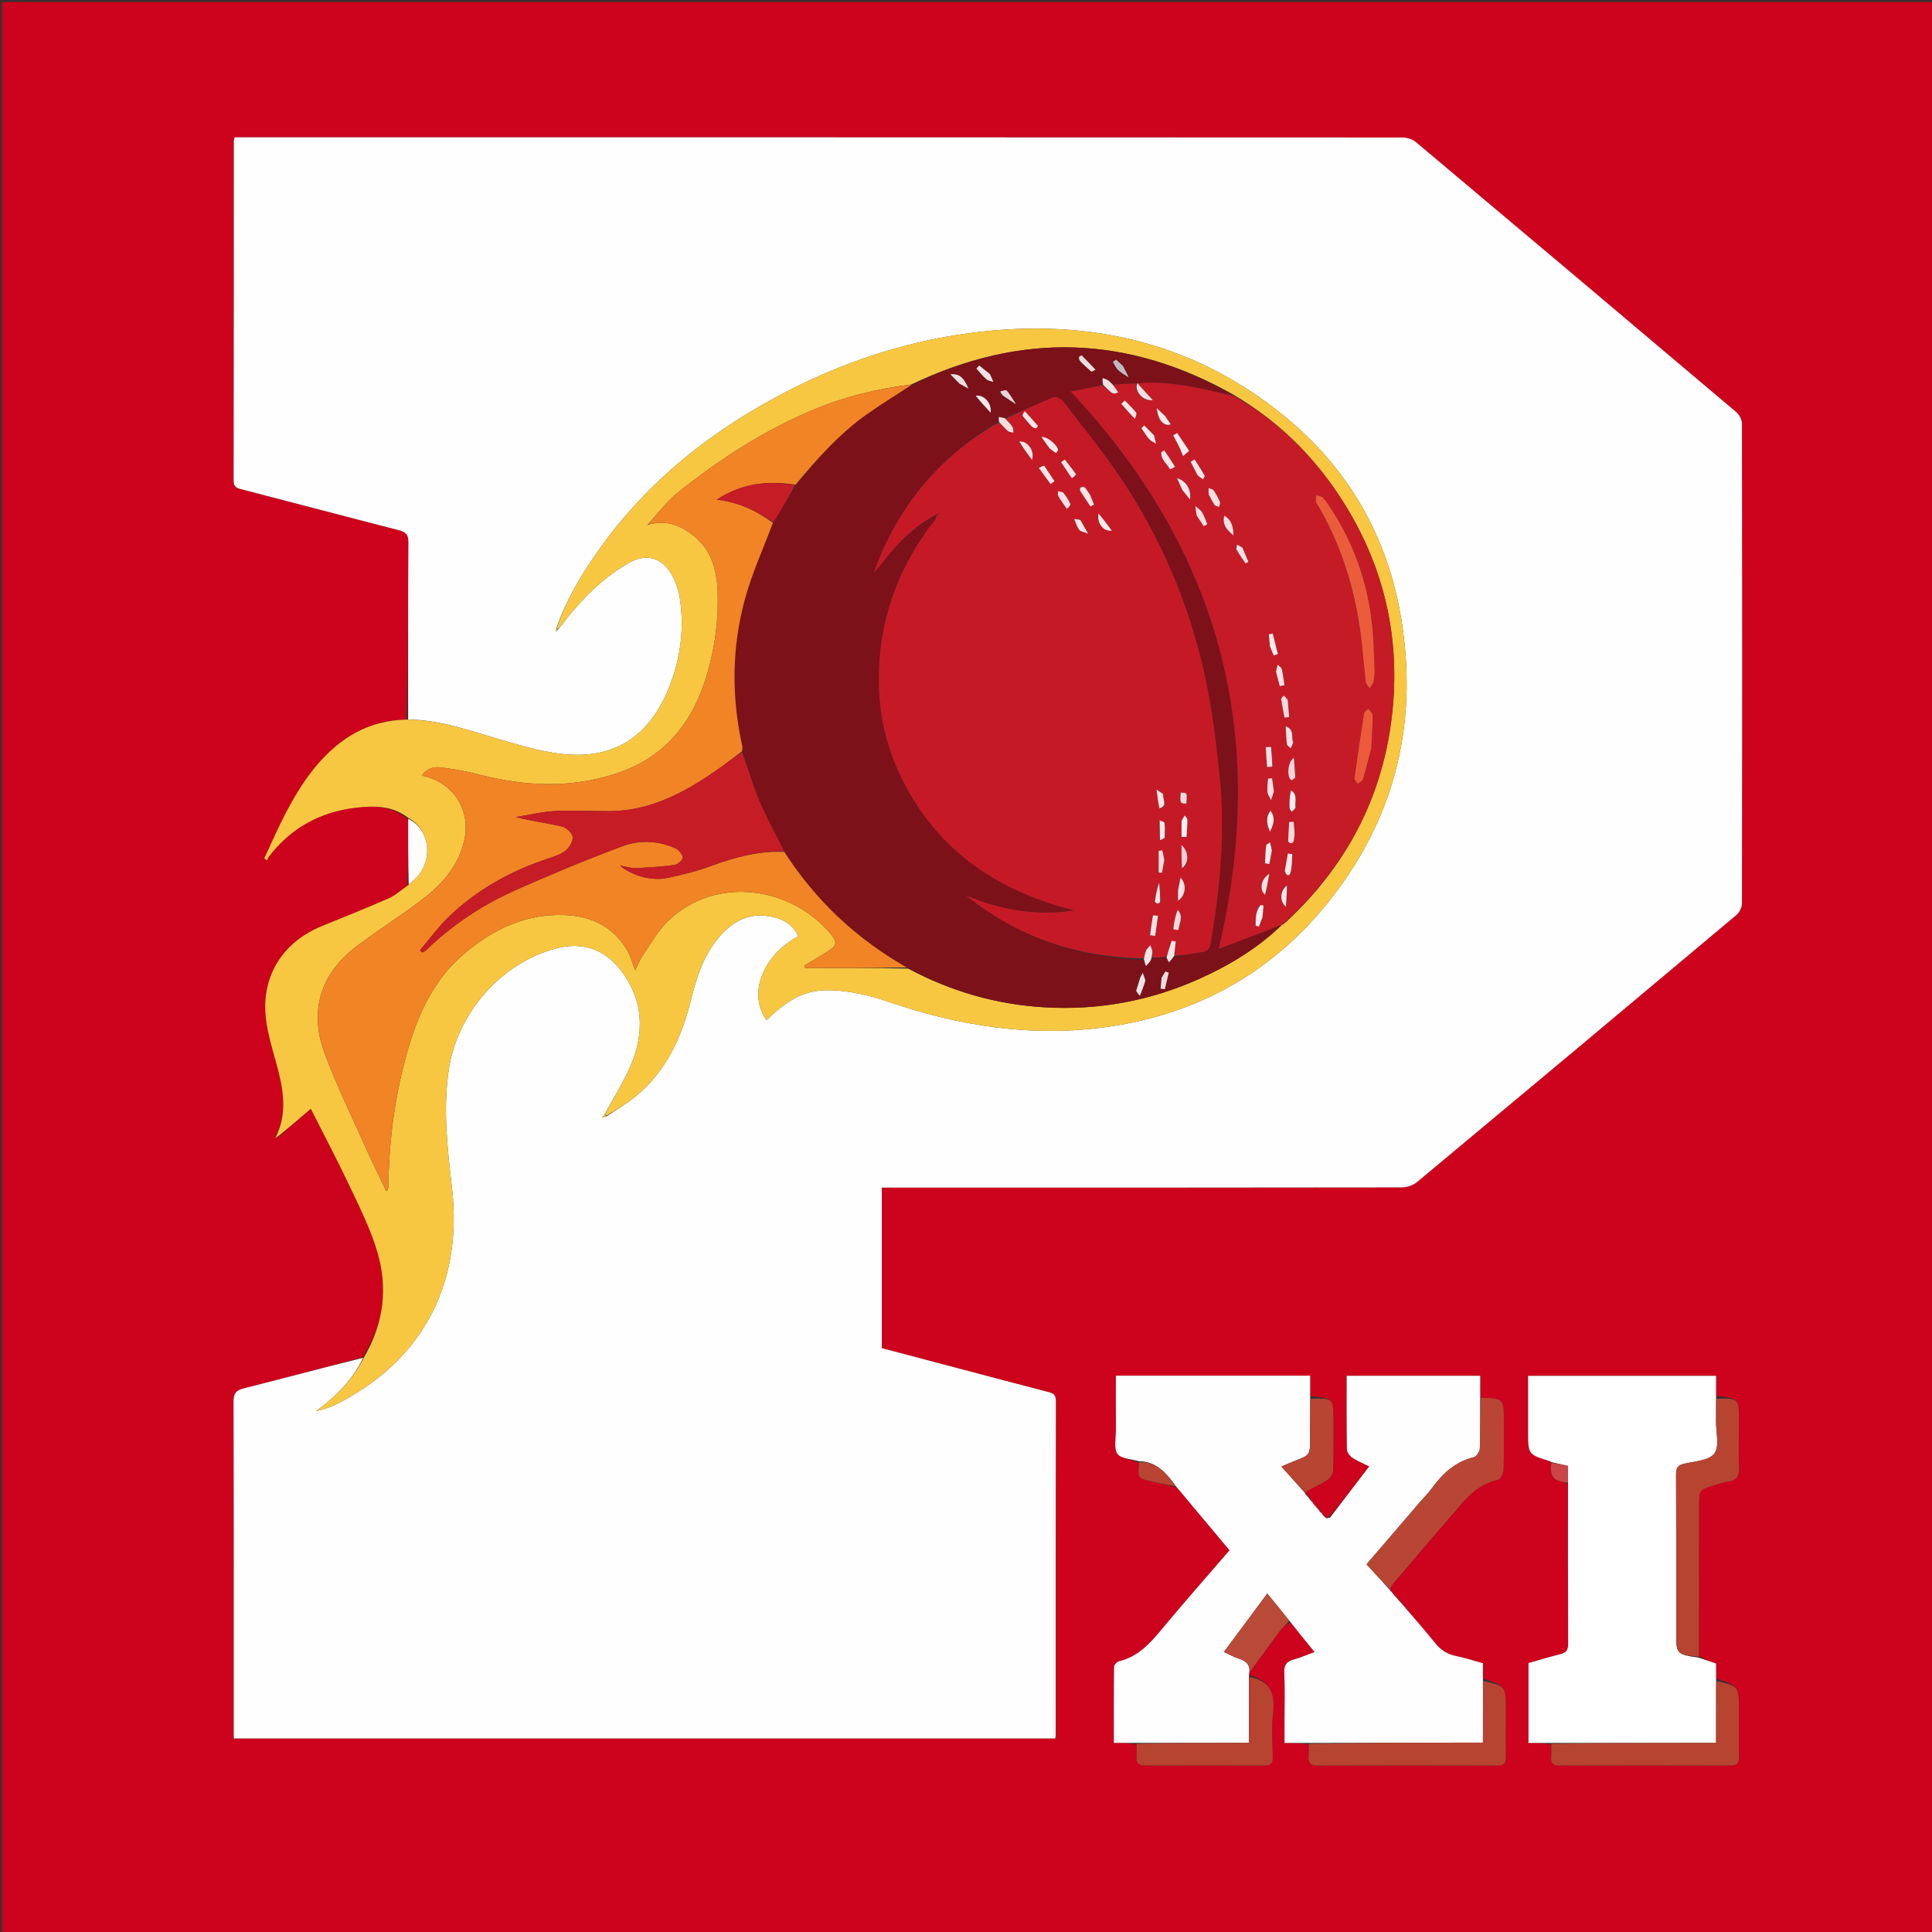 <svg version="1.1" id="Layer_1" xmlns="http://www.w3.org/2000/svg" xmlns:xlink="http://www.w3.org/1999/xlink" x="0px" y="0px"
	 width="100%" viewBox="0 0 1020 1020" enable-background="new 0 0 1020 1020" xml:space="preserve">
<rect x="0" y="0" width="1020" height="1020" fill="#333333" stroke="none"/>
<path fill="#CD021C" opacity="1" stroke="none" 
	d="
M562,1021 
	C374.667,1021 187.833,1021 1,1021 
	C1,681 1,341 1,1 
	C341,1 681,1 1021,1 
	C1021,341 1021,681 1021,1021 
	C868.167,1021 715.333,1021 562,1021 
M736.864,842.54 
	C736.581,842.35 736.299,842.16 736.012,841.991 
	C736.012,841.991 736.033,841.991 735.98,841.365 
	C735.502,841.047 735.024,840.729 735.002,840.022 
	C734.85,840.15 734.697,840.278 734.54,839.847 
	C734.244,839.653 733.948,839.459 733.918,839.136 
	C733.918,839.136 733.673,839.3 733.942,838.604 
	C734.56,837.635 735.072,836.575 735.811,835.708 
	C745.61,824.223 755.4,812.728 765.279,801.311 
	C772.493,792.974 778.965,783.731 790.928,781.252 
	C792.246,780.979 793.73,777.755 793.8,775.851 
	C794.111,767.384 793.936,758.899 793.936,750.421 
	C793.937,738.393 793.936,738.394 782.224,737.961 
	C782.058,737.955 781.893,737.932 781.484,737.026 
	C781.484,733.439 781.484,729.853 781.484,726.36 
	C757.551,726.36 734.331,726.36 710.983,726.36 
	C710.983,739.545 710.889,752.371 711.109,765.191 
	C711.135,766.699 712.566,768.659 713.913,769.566 
	C716.579,771.361 719.641,772.566 722.885,774.188 
	C715.727,783.55 708.966,792.393 701.401,801.144 
	C700.862,801.151 700.323,801.157 699.863,801.146 
	C699.863,801.146 699.864,801.226 699.724,800.653 
	C699.412,800.434 699.099,800.215 698.39,799.859 
	C698.151,799.673 698.036,799.428 697.991,798.464 
	C697.491,798.157 696.99,797.85 696.428,797.49 
	C696.428,797.49 696.421,797.409 696.662,796.707 
	C695.692,795.805 694.722,794.904 693.365,793.864 
	C693.135,793.675 693.027,793.432 692.992,792.471 
	C692.491,792.162 691.99,791.852 691.429,791.49 
	C691.429,791.49 691.421,791.411 691.665,790.723 
	C690.735,789.84 689.804,788.957 688.967,788.026 
	C688.967,788.026 688.903,788.11 689.168,787.442 
	C692.948,785.55 696.895,783.918 700.434,781.65 
	C702.031,780.626 703.746,778.371 703.814,776.614 
	C704.156,767.798 703.972,758.961 703.973,750.132 
	C703.973,738.063 703.973,738.063 691.709,737.143 
	C691.709,733.532 691.709,729.922 691.709,726.303 
	C657.202,726.303 623.336,726.303 589.131,726.303 
	C589.131,736.062 589.092,745.52 589.149,754.977 
	C589.174,759.271 587.906,764.599 589.962,767.55 
	C591.813,770.207 597.406,770.258 601.23,772.396 
	C601.6,775.659 599.223,780.006 604.619,781.31 
	C610.027,782.616 615.459,783.817 621.433,785.446 
	C630.619,796.395 639.804,807.343 649.142,818.473 
	C636.989,832.584 624.765,846.393 613.007,860.589 
	C606.867,868.001 600.581,874.745 590.763,877.081 
	C589.699,877.335 588.202,878.959 588.189,879.964 
	C588.016,893.206 588.074,906.452 588.074,920.147 
	C592.436,920.147 596.233,920.147 600.055,921.052 
	C600.062,923.214 600.222,925.388 600.042,927.534 
	C599.746,931.069 601.313,932.119 604.71,932.102 
	C625.663,931.995 646.616,932.002 667.569,932.093 
	C670.775,932.107 672.032,931.013 671.972,927.758 
	C671.83,919.944 671.158,912.03 672.119,904.334 
	C673.429,893.837 670.244,887.209 659.352,884.293 
	C659.415,883.861 659.478,883.429 660.012,882.589 
	C665.129,875.538 670.18,868.437 675.404,861.466 
	C676.931,859.428 678.952,857.761 681.219,856.432 
	C685.37,861.546 689.521,866.659 694.022,872.205 
	C689.883,873.718 686.558,875.184 683.092,876.132 
	C679.352,877.155 677.839,878.907 678.041,883.103 
	C678.466,891.911 678.17,900.754 678.17,909.583 
	C678.17,912.998 678.17,916.413 678.17,920.188 
	C682.911,920.188 686.9,920.188 690.895,921.09 
	C690.9,923.086 691.049,925.095 690.877,927.075 
	C690.569,930.616 691.752,932.126 695.6,932.112 
	C727.205,931.994 758.81,932.008 790.415,932.099 
	C793.85,932.109 795.136,931.005 795.059,927.503 
	C794.876,919.19 795.002,910.87 795.003,902.553 
	C795.003,890.27 795.003,890.27 782.918,886.108 
	C782.918,883.484 782.918,880.86 782.918,878.114 
	C777.991,876.759 773.435,875.233 768.761,874.297 
	C764.143,873.371 760.708,871.225 757.735,867.506 
	C751.68,859.932 745.196,852.7 738.766,844.753 
	C738.469,844.514 738.171,844.274 737.957,844.039 
	C737.957,844.039 737.947,844.122 737.806,843.603 
	C737.52,843.403 737.234,843.203 737.004,842.996 
	C737.004,842.996 736.99,843.051 736.864,842.54 
M819.034,772.825 
	C818.133,778.276 819.715,781.949 825.847,782.442 
	C826.466,782.492 827.059,782.875 827.81,784.017 
	C827.818,811.971 827.766,839.925 827.913,867.878 
	C827.93,871.139 826.844,872.561 823.81,873.317 
	C818.191,874.717 812.645,876.41 806.967,878.01 
	C806.967,892 806.967,905.751 806.967,920.164 
	C811.083,920.164 815.027,920.164 818.986,921.067 
	C818.991,923.229 819.156,925.405 818.966,927.549 
	C818.651,931.105 820.243,932.108 823.626,932.098 
	C853.558,932.008 883.49,932.007 913.421,932.097 
	C916.824,932.107 918.174,931.048 918.096,927.522 
	C917.913,919.212 918.04,910.895 918.04,902.58 
	C918.041,890.317 918.04,890.317 906.005,886.092 
	C906.005,883.471 906.005,880.851 906.005,878.256 
	C902.789,877.172 899.857,876.184 896.98,874.234 
	C896.995,847.961 897.011,821.687 897.025,795.413 
	C897.029,786.524 897.023,786.515 905.277,784.063 
	C907.506,783.401 909.723,782.493 912.004,782.257 
	C917.097,781.729 918.373,779.008 918.143,774.195 
	C917.762,766.231 918.04,758.236 918.04,750.254 
	C918.04,738.146 918.04,738.146 906.003,737.096 
	C906.003,733.492 906.003,729.888 906.003,726.381 
	C872.587,726.381 839.75,726.381 806.777,726.381 
	C806.777,736.415 806.777,746.067 806.777,755.719 
	C806.777,767.905 806.778,767.903 818.186,771.39 
	C818.49,771.483 818.744,771.739 819.034,772.825 
M215.486,432.767 
	C215.491,444.214 215.496,455.662 215.071,467.668 
	C211.798,469.907 208.775,472.712 205.207,474.282 
	C193.493,479.435 181.586,484.149 169.745,489.014 
	C150.038,497.111 138.659,514.109 140.15,535.203 
	C140.751,543.708 143.328,552.145 145.625,560.441 
	C149.277,573.628 152.121,586.681 145.426,600.052 
	C145.473,600.302 145.521,600.553 145.569,600.803 
	C145.822,600.644 146.075,600.485 146.977,600.12 
	C152.916,594.999 158.854,589.879 164.084,585.37 
	C170.937,598.962 178.22,612.744 184.876,626.823 
	C190.109,637.893 195.629,649.011 199.131,660.676 
	C204.904,679.909 202.633,698.771 191.468,716.625 
	C170.563,722.106 149.684,727.694 128.728,732.977 
	C124.664,734.002 123.289,735.584 123.302,739.932 
	C123.47,797.425 123.414,854.919 123.414,912.413 
	C123.414,914.204 123.414,915.995 123.414,917.822 
	C268.363,917.822 412.752,917.822 557.13,917.822 
	C557.228,916.987 557.336,916.497 557.336,916.006 
	C557.349,857.179 557.329,798.352 557.433,739.525 
	C557.438,736.472 556.162,735.606 553.569,734.938 
	C537.15,730.705 520.768,726.333 504.374,722.007 
	C491.402,718.583 478.43,715.159 465.554,711.76 
	C465.554,683.323 465.554,655.386 465.554,627.001 
	C467.761,627.001 469.719,627.001 471.678,627.001 
	C561.168,627.001 650.659,627.025 740.149,626.881 
	C742.839,626.877 746.08,625.773 748.133,624.064 
	C804.459,577.168 860.679,530.145 916.808,483.013 
	C918.406,481.671 919.662,478.919 919.665,476.823 
	C919.807,392.499 919.808,308.174 919.663,223.85 
	C919.659,221.751 918.356,219.012 916.746,217.649 
	C860.41,169.978 803.982,122.417 747.458,74.968 
	C745.657,73.456 742.727,72.593 740.322,72.592 
	C536.51,72.484 332.699,72.492 128.887,72.492 
	C127.143,72.492 125.398,72.492 123.834,72.492 
	C123.588,73.671 123.46,73.996 123.46,74.322 
	C123.439,134.148 123.449,193.975 123.351,253.802 
	C123.346,256.882 124.702,257.591 127.321,258.266 
	C155.01,265.403 182.643,272.756 210.342,279.849 
	C214.116,280.816 215.655,282.054 215.621,286.368 
	C215.38,317.53 215.49,348.694 214.537,379.945 
	C200.512,380.143 188.196,384.882 177.447,393.841 
	C165.7,403.632 157.638,416.218 150.687,429.559 
	C146.659,437.287 143.213,445.319 139.506,453.215 
	C139.994,453.55 140.482,453.885 140.97,454.221 
	C141.252,453.619 141.437,452.943 141.831,452.426 
	C153.451,437.168 168.991,428.641 187.873,426.431 
	C197.502,425.304 207.208,425.275 215.486,432.767 
z"/>
<path fill="#FFFEFE" opacity="1" stroke="none" 
	d="
M215.489,379.857 
	C215.49,348.694 215.38,317.53 215.621,286.368 
	C215.655,282.054 214.116,280.816 210.342,279.849 
	C182.643,272.756 155.01,265.403 127.321,258.266 
	C124.702,257.591 123.346,256.882 123.351,253.802 
	C123.449,193.975 123.439,134.148 123.46,74.322 
	C123.46,73.996 123.588,73.671 123.834,72.492 
	C125.398,72.492 127.143,72.492 128.887,72.492 
	C332.699,72.492 536.51,72.484 740.322,72.592 
	C742.727,72.593 745.657,73.456 747.458,74.968 
	C803.982,122.417 860.41,169.978 916.746,217.649 
	C918.356,219.012 919.659,221.751 919.663,223.85 
	C919.808,308.174 919.807,392.499 919.665,476.823 
	C919.662,478.919 918.406,481.671 916.808,483.013 
	C860.679,530.145 804.459,577.168 748.133,624.064 
	C746.08,625.773 742.839,626.877 740.149,626.881 
	C650.659,627.025 561.168,627.001 471.678,627.001 
	C469.719,627.001 467.761,627.001 465.554,627.001 
	C465.554,655.386 465.554,683.323 465.554,711.76 
	C478.43,715.159 491.402,718.583 504.374,722.007 
	C520.768,726.333 537.15,730.705 553.569,734.938 
	C556.162,735.606 557.438,736.472 557.433,739.525 
	C557.329,798.352 557.349,857.179 557.336,916.006 
	C557.336,916.497 557.228,916.987 557.13,917.822 
	C412.752,917.822 268.363,917.822 123.414,917.822 
	C123.414,915.995 123.414,914.204 123.414,912.413 
	C123.414,854.919 123.47,797.425 123.302,739.932 
	C123.289,735.584 124.664,734.002 128.728,732.977 
	C149.684,727.694 170.563,722.106 191.72,716.848 
	C186.211,728.662 177.193,737.292 166.88,745.018 
	C170.473,744.224 173.918,743.154 177.109,741.573 
	C219.644,720.502 244.97,681.303 238.57,626.738 
	C236.166,606.238 233.872,585.792 236.871,565.07 
	C241.177,535.326 264.034,508.704 293.235,500.813 
	C306.466,497.237 318.09,500.407 326.889,511.209 
	C338.663,525.663 340.544,542.232 334.292,559.191 
	C330.54,569.371 324.41,578.674 319.14,588.531 
	C318.597,589.1 318.264,589.51 317.872,590.028 
	C317.825,590.044 317.837,589.951 318.153,590.011 
	C319.035,589.848 319.612,589.532 320.535,589.153 
	C325.792,585.685 330.96,582.596 335.567,578.822 
	C351.765,565.551 359.901,547.596 364.831,527.763 
	C367.484,517.088 370.712,506.52 377.41,497.54 
	C385.093,487.24 394.78,480.929 408.31,484.16 
	C414.046,485.53 418.874,488.458 421.403,494.271 
	C402.316,504.694 394.836,524.986 404.7,538.533 
	C418.53,525.261 427.842,521.309 444.729,523.213 
	C452.762,524.119 460.837,526.054 468.49,528.692 
	C506.689,541.861 545.731,547.92 585.927,541.971 
	C632.126,535.134 670.843,513.705 700.261,477.509 
	C735.626,433.998 748.776,383.806 740.033,328.274 
	C733.12,284.369 712.523,247.832 678.141,219.75 
	C628.086,178.867 570.217,167.121 507.31,176.514 
	C475.63,181.245 445.559,191.294 417.029,205.846 
	C376.663,226.433 341.847,253.684 315.608,291.081 
	C306.698,303.78 298.767,317.037 293.627,332.048 
	C293.37,332.646 293.351,333.085 293.331,333.524 
	C293.718,333.148 294.105,332.772 294.736,332.172 
	C295.998,330.632 297.01,329.31 298.036,327.999 
	C307.553,315.84 318.356,305.017 331.816,297.272 
	C341.464,291.72 350.142,294.446 355.189,304.388 
	C356.968,307.892 358.311,311.814 358.899,315.69 
	C361.509,332.897 359.056,349.608 352.156,365.474 
	C341.424,390.147 322.719,401.209 296.02,397.982 
	C285.214,396.675 274.564,393.491 264.056,390.431 
	C248.091,385.78 232.403,380.072 215.489,379.857 
z"/>
<path fill="#F8C742" opacity="1" stroke="none" 
	d="
M293.865,331.889 
	C298.767,317.037 306.698,303.78 315.608,291.081 
	C341.847,253.684 376.663,226.433 417.029,205.846 
	C445.559,191.294 475.63,181.245 507.31,176.514 
	C570.217,167.121 628.086,178.867 678.141,219.75 
	C712.523,247.832 733.12,284.369 740.033,328.274 
	C748.776,383.806 735.626,433.998 700.261,477.509 
	C670.843,513.705 632.126,535.134 585.927,541.971 
	C545.731,547.92 506.689,541.861 468.49,528.692 
	C460.837,526.054 452.762,524.119 444.729,523.213 
	C427.842,521.309 418.53,525.261 404.7,538.533 
	C394.836,524.986 402.316,504.694 421.403,494.271 
	C418.874,488.458 414.046,485.53 408.31,484.16 
	C394.78,480.929 385.093,487.24 377.41,497.54 
	C370.712,506.52 367.484,517.088 364.831,527.763 
	C359.901,547.596 351.765,565.551 335.567,578.822 
	C330.96,582.596 325.792,585.685 320.333,588.933 
	C319.64,588.642 319.495,588.507 319.349,588.371 
	C324.41,578.674 330.54,569.371 334.292,559.191 
	C340.544,542.232 338.663,525.663 326.889,511.209 
	C318.09,500.407 306.466,497.237 293.235,500.813 
	C264.034,508.704 241.177,535.326 236.871,565.07 
	C233.872,585.792 236.166,606.238 238.57,626.738 
	C244.97,681.303 219.644,720.502 177.109,741.573 
	C173.918,743.154 170.473,744.224 166.88,745.018 
	C177.193,737.292 186.211,728.662 192.127,716.701 
	C202.633,698.771 204.904,679.909 199.131,660.676 
	C195.629,649.011 190.109,637.893 184.876,626.823 
	C178.22,612.744 170.937,598.962 164.084,585.37 
	C158.854,589.879 152.916,594.999 146.535,600.108 
	C146.092,600.096 145.856,599.866 145.856,599.866 
	C152.121,586.681 149.277,573.628 145.625,560.441 
	C143.328,552.145 140.751,543.708 140.15,535.203 
	C138.659,514.109 150.038,497.111 169.745,489.014 
	C181.586,484.149 193.493,479.435 205.207,474.282 
	C208.775,472.712 211.798,469.907 215.58,467.252 
	C217.835,465.126 219.852,463.616 221.279,461.673 
	C228.811,451.421 226.035,437.389 215.499,431.773 
	C207.208,425.275 197.502,425.304 187.873,426.431 
	C168.991,428.641 153.451,437.168 141.831,452.426 
	C141.437,452.943 141.252,453.619 140.97,454.221 
	C140.482,453.885 139.994,453.55 139.506,453.215 
	C143.213,445.319 146.659,437.287 150.687,429.559 
	C157.638,416.218 165.7,403.632 177.447,393.841 
	C188.196,384.882 200.512,380.143 215.013,379.901 
	C232.403,380.072 248.091,385.78 264.056,390.431 
	C274.564,393.491 285.214,396.675 296.02,397.982 
	C322.719,401.209 341.424,390.147 352.156,365.474 
	C359.056,349.608 361.509,332.897 358.899,315.69 
	C358.311,311.814 356.968,307.892 355.189,304.388 
	C350.142,294.446 341.464,291.72 331.816,297.272 
	C318.356,305.017 307.553,315.84 298.036,327.999 
	C297.01,329.31 295.998,330.632 294.579,332.045 
	C294.179,332.142 293.865,331.889 293.865,331.889 
M342.798,276.857 
	C352.078,274.311 359.906,277.626 366.818,283.36 
	C376.016,290.99 378.552,301.75 378.892,312.946 
	C379.384,329.185 376.981,345.157 371.811,360.566 
	C363.988,383.88 349.157,400.607 325.285,408.413 
	C301.431,416.212 277.522,415.224 253.503,409.067 
	C246.62,407.303 239.575,405.99 232.524,405.141 
	C228.934,404.709 225.176,405.786 222.693,409.5 
	C239.475,412.935 248.849,427.751 245.028,444.005 
	C241.873,457.423 233.231,467.037 222.766,475.014 
	C211.664,483.476 199.774,490.899 188.621,499.298 
	C169.397,513.776 162.999,533.292 171.303,555.843 
	C177.616,572.986 185.729,589.472 193.183,606.187 
	C196.602,613.855 200.362,621.371 203.967,628.957 
	C204.886,627.993 205.008,627.233 205.019,626.472 
	C205.35,603.775 208.053,581.399 213.891,559.425 
	C219.49,538.356 227.541,518.622 244.575,503.951 
	C259.942,490.717 277.434,482.309 298.167,483.11 
	C312.248,483.654 324.006,489.269 331.279,502.037 
	C332.931,504.936 333.788,508.288 335.317,512.217 
	C336.843,509.199 337.786,506.681 339.266,504.533 
	C343.5,498.389 347.191,491.617 352.449,486.476 
	C377.868,461.62 418.35,468.26 438.858,493.443 
	C442.104,497.429 441.717,499.345 437.199,502.173 
	C433.043,504.774 428.819,507.266 424.625,509.806 
	C424.745,510.214 424.865,510.622 424.984,511.03 
	C442.946,511.03 460.908,511.03 479.485,511.388 
	C502.068,523.474 526.168,530.358 551.709,531.829 
	C580.056,533.462 607.294,528.396 633.197,516.773 
	C649.323,509.537 664.311,500.418 677.027,487.989 
	C677.027,487.989 676.987,488.064 677.628,487.926 
	C677.928,487.614 678.228,487.301 679.08,486.707 
	C713.108,455.058 732.275,416.008 735.631,369.745 
	C738.476,330.531 728.614,294.234 706.844,261.399 
	C692.492,239.753 674.32,221.983 651.219,208.37 
	C595.722,176.967 539.288,175.085 481.071,202.985 
	C463.497,205.167 446.341,209.292 430.032,216.078 
	C403.606,227.074 379.715,242.514 357.466,260.381 
	C351.629,265.068 347.136,271.427 341.835,277.077 
	C341.835,277.077 341.797,277.298 341.797,277.298 
	C341.797,277.298 341.984,276.977 342.798,276.857 
M422.524,511.434 
	C422.524,511.434 422.574,511.516 422.524,511.434 
z"/>
<path fill="#FFFEFE" opacity="1" stroke="none" 
	d="
M601.348,771.459 
	C597.406,770.258 591.813,770.207 589.962,767.55 
	C587.906,764.599 589.174,759.271 589.149,754.977 
	C589.092,745.52 589.131,736.062 589.131,726.303 
	C623.336,726.303 657.202,726.303 691.709,726.303 
	C691.709,729.922 691.709,733.532 691.709,738.048 
	C691.695,745.778 691.675,752.603 691.669,759.427 
	C691.663,768.165 691.662,768.151 683.641,771.261 
	C681.418,772.123 679.24,773.102 676.512,774.249 
	C680.973,779.24 684.938,783.675 688.903,788.11 
	C688.903,788.11 688.967,788.026 688.967,788.358 
	C689.784,789.597 690.603,790.504 691.421,791.411 
	C691.421,791.411 691.429,791.49 691.584,791.779 
	C692.173,792.424 692.607,792.779 693.041,793.135 
	C693.027,793.432 693.135,793.675 693.64,794.245 
	C694.751,795.553 695.586,796.481 696.421,797.409 
	C696.421,797.409 696.428,797.49 696.584,797.779 
	C697.174,798.421 697.609,798.773 698.045,799.125 
	C698.036,799.428 698.151,799.673 698.657,800.221 
	C699.238,800.797 699.551,801.012 699.864,801.226 
	C699.864,801.226 699.863,801.146 699.864,801.446 
	C700.646,801.576 701.426,801.406 702.206,801.236 
	C708.966,792.393 715.727,783.55 722.885,774.188 
	C719.641,772.566 716.579,771.361 713.913,769.566 
	C712.566,768.659 711.135,766.699 711.109,765.191 
	C710.889,752.371 710.983,739.545 710.983,726.36 
	C734.331,726.36 757.551,726.36 781.484,726.36 
	C781.484,729.853 781.484,733.439 781.475,737.927 
	C781.447,747.489 781.589,756.157 781.263,764.807 
	C781.203,766.399 779.507,768.96 778.124,769.306 
	C768.709,771.662 762.034,777.46 756.485,785.046 
	C754.329,787.993 751.737,790.622 749.349,793.401 
	C740.145,804.112 730.944,814.825 721.464,825.861 
	C725.672,830.494 729.673,834.897 733.673,839.3 
	C733.673,839.3 733.918,839.136 733.83,839.458 
	C734.009,839.989 734.277,840.198 734.545,840.406 
	C734.697,840.278 734.85,840.15 734.874,840.487 
	C735.175,841.299 735.604,841.645 736.033,841.991 
	C736.033,841.991 736.012,841.991 736.052,842.252 
	C736.391,842.692 736.69,842.872 736.99,843.051 
	C736.99,843.051 737.004,842.996 737.021,843.276 
	C737.341,843.745 737.644,843.933 737.947,844.122 
	C737.947,844.122 737.957,844.039 737.967,844.33 
	C738.281,844.855 738.584,845.091 738.888,845.327 
	C745.196,852.7 751.68,859.932 757.735,867.506 
	C760.708,871.225 764.143,873.371 768.761,874.297 
	C773.435,875.233 777.991,876.759 782.918,878.114 
	C782.918,880.86 782.918,883.484 782.92,887.01 
	C782.923,898.505 782.923,909.097 782.923,920.002 
	C780.263,920.002 778.287,919.999 776.311,920.003 
	C747.837,920.064 719.363,920.126 690.888,920.188 
	C686.9,920.188 682.911,920.188 678.17,920.188 
	C678.17,916.413 678.17,912.998 678.17,909.583 
	C678.17,900.754 678.466,891.911 678.041,883.103 
	C677.839,878.907 679.352,877.155 683.092,876.132 
	C686.558,875.184 689.883,873.718 694.022,872.205 
	C689.521,866.659 685.37,861.546 680.885,855.88 
	C676.825,850.785 673.099,846.242 669.051,841.305 
	C661.232,851.841 653.802,861.854 646.14,872.179 
	C649.214,873.572 651.521,874.9 654.001,875.675 
	C657.721,876.838 660.066,878.757 659.542,882.997 
	C659.478,883.429 659.415,883.861 659.351,885.066 
	C659.349,897.083 659.349,908.328 659.349,920.147 
	C639.175,920.147 619.602,920.147 600.029,920.147 
	C596.233,920.147 592.436,920.147 588.074,920.147 
	C588.074,906.452 588.016,893.206 588.189,879.964 
	C588.202,878.959 589.699,877.335 590.763,877.081 
	C600.581,874.745 606.867,868.001 613.007,860.589 
	C624.765,846.393 636.989,832.584 649.142,818.473 
	C639.804,807.343 630.619,796.395 621.062,784.933 
	C615.8,777.776 610.661,771.503 601.348,771.459 
z"/>
<path fill="#FFFFFF" opacity="1" stroke="none" 
	d="
M818.972,920.164 
	C815.027,920.164 811.083,920.164 806.967,920.164 
	C806.967,905.751 806.967,892 806.967,878.01 
	C812.645,876.41 818.191,874.717 823.81,873.317 
	C826.844,872.561 827.93,871.139 827.913,867.878 
	C827.766,839.925 827.818,811.971 827.83,783.115 
	C827.849,779.578 827.849,776.944 827.849,773.918 
	C824.77,773.221 821.895,772.571 819.021,771.92 
	C818.744,771.739 818.49,771.483 818.186,771.39 
	C806.778,767.903 806.777,767.905 806.777,755.719 
	C806.777,746.067 806.777,736.415 806.777,726.381 
	C839.75,726.381 872.587,726.381 906.003,726.381 
	C906.003,729.888 906.003,733.492 906,738.016 
	C905.994,742.758 906.021,746.58 905.979,750.401 
	C905.915,756.201 907.921,763.574 905.112,767.357 
	C902.339,771.089 894.745,771.495 889.133,772.771 
	C885.611,773.571 884.854,775.153 884.871,778.529 
	C885.011,806.275 884.95,834.023 884.95,861.77 
	C884.95,873.349 884.95,873.349 896.926,875.197 
	C899.857,876.184 902.789,877.172 906.005,878.256 
	C906.005,880.851 906.005,883.471 906.007,886.999 
	C906.01,898.505 906.01,909.104 906.01,920.164 
	C876.569,920.164 847.771,920.164 818.972,920.164 
z"/>
<path fill="#B94634" opacity="1" stroke="none" 
	d="
M733.807,838.952 
	C729.673,834.897 725.672,830.494 721.464,825.861 
	C730.944,814.825 740.145,804.112 749.349,793.401 
	C751.737,790.622 754.329,787.993 756.485,785.046 
	C762.034,777.46 768.709,771.662 778.124,769.306 
	C779.507,768.96 781.203,766.399 781.263,764.807 
	C781.589,756.157 781.447,747.489 781.597,738.372 
	C781.893,737.932 782.058,737.955 782.224,737.961 
	C793.936,738.394 793.937,738.393 793.936,750.421 
	C793.936,758.899 794.111,767.384 793.8,775.851 
	C793.73,777.755 792.246,780.979 790.928,781.252 
	C778.965,783.731 772.493,792.974 765.279,801.311 
	C755.4,812.728 745.61,824.223 735.811,835.708 
	C735.072,836.575 734.56,837.635 733.807,838.952 
z"/>
<path fill="#B74431" opacity="1" stroke="none" 
	d="
M896.953,874.716 
	C884.95,873.349 884.95,873.349 884.95,861.77 
	C884.95,834.023 885.011,806.275 884.871,778.529 
	C884.854,775.153 885.611,773.571 889.133,772.771 
	C894.745,771.495 902.339,771.089 905.112,767.357 
	C907.921,763.574 905.915,756.201 905.979,750.401 
	C906.021,746.58 905.994,742.758 906.07,738.476 
	C918.04,738.146 918.04,738.146 918.04,750.254 
	C918.04,758.236 917.762,766.231 918.143,774.195 
	C918.373,779.008 917.097,781.729 912.004,782.257 
	C909.723,782.493 907.506,783.401 905.277,784.063 
	C897.023,786.515 897.029,786.524 897.025,795.413 
	C897.011,821.687 896.995,847.961 896.953,874.716 
z"/>
<path fill="#B74431" opacity="1" stroke="none" 
	d="
M690.892,920.639 
	C719.363,920.126 747.837,920.064 776.311,920.003 
	C778.287,919.999 780.263,920.002 782.923,920.002 
	C782.923,909.097 782.923,898.505 783.007,887.449 
	C795.003,890.27 795.003,890.27 795.003,902.553 
	C795.002,910.87 794.876,919.19 795.059,927.503 
	C795.136,931.005 793.85,932.109 790.415,932.099 
	C758.81,932.008 727.205,931.994 695.6,932.112 
	C691.752,932.126 690.569,930.616 690.877,927.075 
	C691.049,925.095 690.9,923.086 690.892,920.639 
z"/>
<path fill="#B74431" opacity="1" stroke="none" 
	d="
M818.979,920.616 
	C847.771,920.164 876.569,920.164 906.01,920.164 
	C906.01,909.104 906.01,898.505 906.082,887.442 
	C918.04,890.317 918.041,890.317 918.04,902.58 
	C918.04,910.895 917.913,919.212 918.096,927.522 
	C918.174,931.048 916.824,932.107 913.421,932.097 
	C883.49,932.007 853.558,932.008 823.626,932.098 
	C820.243,932.108 818.651,931.105 818.966,927.549 
	C819.156,925.405 818.991,923.229 818.979,920.616 
z"/>
<path fill="#B74331" opacity="1" stroke="none" 
	d="
M600.042,920.6 
	C619.602,920.147 639.175,920.147 659.349,920.147 
	C659.349,908.328 659.349,897.083 659.463,885.378 
	C670.244,887.209 673.429,893.837 672.119,904.334 
	C671.158,912.03 671.83,919.944 671.972,927.758 
	C672.032,931.013 670.775,932.107 667.569,932.093 
	C646.616,932.002 625.663,931.995 604.71,932.102 
	C601.313,932.119 599.746,931.069 600.042,927.534 
	C600.222,925.388 600.062,923.214 600.042,920.6 
z"/>
<path fill="#B84432" opacity="1" stroke="none" 
	d="
M689.035,787.776 
	C684.938,783.675 680.973,779.24 676.512,774.249 
	C679.24,773.102 681.418,772.123 683.641,771.261 
	C691.662,768.151 691.663,768.165 691.669,759.427 
	C691.675,752.603 691.695,745.778 691.818,738.501 
	C703.973,738.063 703.973,738.063 703.973,750.132 
	C703.972,758.961 704.156,767.798 703.814,776.614 
	C703.746,778.371 702.031,780.626 700.434,781.65 
	C696.895,783.918 692.948,785.55 689.035,787.776 
z"/>
<path fill="#BA4A38" opacity="1" stroke="none" 
	d="
M659.777,882.793 
	C660.066,878.757 657.721,876.838 654.001,875.675 
	C651.521,874.9 649.214,873.572 646.14,872.179 
	C653.802,861.854 661.232,851.841 669.051,841.305 
	C673.099,846.242 676.825,850.785 680.648,855.626 
	C678.952,857.761 676.931,859.428 675.404,861.466 
	C670.18,868.437 665.129,875.538 659.777,882.793 
z"/>
<path fill="#FFFDFA" opacity="1" stroke="none" 
	d="
M215.493,432.27 
	C226.035,437.389 228.811,451.421 221.279,461.673 
	C219.852,463.616 217.835,465.126 215.795,466.973 
	C215.496,455.662 215.491,444.214 215.493,432.27 
z"/>
<path fill="#B94434" opacity="1" stroke="none" 
	d="
M601.289,771.927 
	C610.661,771.503 615.8,777.776 620.786,784.742 
	C615.459,783.817 610.027,782.616 604.619,781.31 
	C599.223,780.006 601.6,775.659 601.289,771.927 
z"/>
<path fill="#CA4548" opacity="1" stroke="none" 
	d="
M819.027,772.372 
	C821.895,772.571 824.77,773.221 827.849,773.918 
	C827.849,776.944 827.849,779.578 827.757,782.658 
	C827.059,782.875 826.466,782.492 825.847,782.442 
	C819.715,781.949 818.133,778.276 819.027,772.372 
z"/>
<path fill="#B84432" opacity="1" stroke="none" 
	d="
M691.543,791.067 
	C690.603,790.504 689.784,789.597 688.92,788.383 
	C689.804,788.957 690.735,789.84 691.543,791.067 
z"/>
<path fill="#B84432" opacity="1" stroke="none" 
	d="
M696.542,797.058 
	C695.586,796.481 694.751,795.553 693.833,794.314 
	C694.722,794.904 695.692,795.805 696.542,797.058 
z"/>
<path fill="#B84432" opacity="1" stroke="none" 
	d="
M701.803,801.19 
	C701.426,801.406 700.646,801.576 699.825,801.455 
	C700.323,801.157 700.862,801.151 701.803,801.19 
z"/>
<path fill="#B84432" opacity="1" stroke="none" 
	d="
M693.017,792.803 
	C692.607,792.779 692.173,792.424 691.614,791.805 
	C691.99,791.852 692.491,792.162 693.017,792.803 
z"/>
<path fill="#B84432" opacity="1" stroke="none" 
	d="
M698.018,798.795 
	C697.609,798.773 697.174,798.421 696.615,797.806 
	C696.99,797.85 697.491,798.157 698.018,798.795 
z"/>
<path fill="#B94634" opacity="1" stroke="none" 
	d="
M736.007,841.678 
	C735.604,841.645 735.175,841.299 734.646,840.682 
	C735.024,840.729 735.502,841.047 736.007,841.678 
z"/>
<path fill="#B94634" opacity="1" stroke="none" 
	d="
M738.827,845.04 
	C738.584,845.091 738.281,844.855 737.926,844.327 
	C738.171,844.274 738.469,844.514 738.827,845.04 
z"/>
<path fill="#B94634" opacity="1" stroke="none" 
	d="
M737.876,843.862 
	C737.644,843.933 737.341,843.745 736.993,843.28 
	C737.234,843.203 737.52,843.403 737.876,843.862 
z"/>
<path fill="#B94634" opacity="1" stroke="none" 
	d="
M736.927,842.796 
	C736.69,842.872 736.391,842.692 736.054,842.242 
	C736.299,842.16 736.581,842.35 736.927,842.796 
z"/>
<path fill="#B94634" opacity="1" stroke="none" 
	d="
M734.542,840.127 
	C734.277,840.198 734.009,839.989 733.697,839.523 
	C733.948,839.459 734.244,839.653 734.542,840.127 
z"/>
<path fill="#B84432" opacity="1" stroke="none" 
	d="
M699.794,800.94 
	C699.551,801.012 699.238,800.797 698.855,800.289 
	C699.099,800.215 699.412,800.434 699.794,800.94 
z"/>
<path fill="#F8C742" opacity="1" stroke="none" 
	d="
M146.21,600.211 
	C146.075,600.485 145.822,600.644 145.569,600.803 
	C145.521,600.553 145.473,600.302 145.641,599.959 
	C145.856,599.866 146.092,600.096 146.21,600.211 
z"/>
<path fill="#F8C742" opacity="1" stroke="none" 
	d="
M294.335,332.269 
	C294.105,332.772 293.718,333.148 293.331,333.524 
	C293.351,333.085 293.37,332.646 293.627,332.048 
	C293.865,331.889 294.179,332.142 294.335,332.269 
z"/>
<path fill="#F8C742" opacity="1" stroke="none" 
	d="
M319.988,588.997 
	C319.612,589.532 319.035,589.848 318.172,590.028 
	C317.886,589.892 317.93,589.92 317.93,589.92 
	C318.264,589.51 318.597,589.1 319.14,588.531 
	C319.495,588.507 319.64,588.642 319.988,588.997 
z"/>
<path fill="#F8C742" opacity="1" stroke="none" 
	d="
M317.867,589.875 
	C317.837,589.951 317.825,590.044 317.872,590.028 
	C317.93,589.92 317.886,589.892 317.867,589.875 
z"/>
<path fill="#7C1119" opacity="1" stroke="none" 
	d="
M677.105,488.022 
	C664.311,500.418 649.323,509.537 633.197,516.773 
	C607.294,528.396 580.056,533.462 551.709,531.829 
	C526.168,530.358 502.068,523.474 478.998,510.93 
	C452,495.569 430.538,475.309 413.983,449.423 
	C409.518,440.347 404.694,431.784 400.901,422.787 
	C397.371,414.413 394.94,405.577 392.048,396.525 
	C391.991,395.279 391.998,394.433 391.821,393.627 
	C386.134,367.682 386.325,341.697 393.324,316.159 
	C397.076,302.467 403.073,289.391 408.305,275.807 
	C412.434,269.102 416.315,262.626 420.462,255.951 
	C431.73,241.783 443.575,228.616 458.205,218.328 
	C465.897,212.918 473.992,208.083 481.906,202.989 
	C539.288,175.085 595.722,176.967 651.026,208.652 
	C648.097,208.304 645.358,207.688 642.625,207.044 
	C628.738,203.769 614.783,201.114 600.447,202.271 
	C600.498,202.215 600.6,202.329 600.117,202.236 
	C595.653,202.459 591.673,202.776 587.402,202.965 
	C586.417,202.135 585.813,201.287 585,200.766 
	C584.131,200.208 583.065,199.958 582.084,199.574 
	C582.09,200.719 582.095,201.864 581.78,203.236 
	C576.168,204.52 570.876,205.577 565.262,206.699 
	C644.128,290.748 670.075,388.208 643.414,500.985 
	C651.761,497.817 659.157,495.028 666.538,492.201 
	C670.075,490.846 673.583,489.417 677.105,488.022 
M526.524,222.978 
	C495.216,241.383 473.807,267.94 461.396,301.914 
	C463.257,300.571 464.604,298.8 465.95,297.029 
	C473.672,286.87 482.512,277.954 494.05,272.051 
	C494.05,272.051 494.192,272.217 494.146,272.924 
	C493.916,273.544 493.824,274.271 493.435,274.767 
	C477.253,295.42 467.288,318.529 464.647,344.835 
	C462.432,366.888 465.414,388.069 474.691,408.075 
	C491.989,445.374 521.818,467.812 560.806,478.937 
	C562.888,479.531 564.988,480.066 567.079,480.629 
	C547.046,483.794 528.161,480.369 509.881,472.649 
	C537.352,494.894 568.875,505.391 603.937,506.818 
	C604.29,507.894 604.643,508.971 604.996,510.047 
	C605.728,509.226 606.507,508.441 607.172,507.569 
	C607.545,507.079 607.727,506.443 608.802,505.9 
	C611.147,505.636 613.492,505.372 615.927,505.852 
	C616.34,506.582 616.753,507.311 617.165,508.041 
	C618.098,507.001 619.031,505.961 620.803,504.934 
	C625.387,504.175 629.975,503.436 634.555,502.649 
	C637.194,502.196 638.636,501.157 639.186,497.959 
	C644.22,468.694 646.975,439.277 643.913,409.66 
	C642.073,391.865 639.92,373.98 636.086,356.537 
	C627.943,319.483 613.326,284.86 592.294,253.241 
	C582.83,239.012 571.935,225.727 561.497,212.162 
	C560.406,210.744 557.526,209.147 556.288,209.646 
	C547.695,213.11 539.316,217.106 530.19,220.631 
	C529.23,220.473 528.269,220.314 527.309,220.156 
	C527.285,221.036 527.261,221.915 526.524,222.978 
M506.866,202.801 
	C508.354,203.575 509.843,204.348 511.331,205.121 
	C508.54,198.825 506.193,197.197 501.748,197.633 
	C503.576,199.51 504.953,200.924 506.866,202.801 
M592.598,192.925 
	C591.468,191.903 590.338,190.882 589.208,189.86 
	C588.653,190.258 588.099,190.655 587.544,191.053 
	C588.474,192.541 589.159,194.291 590.396,195.453 
	C592.002,196.96 594.048,198 595.904,199.241 
	C594.963,197.3 594.021,195.36 592.598,192.925 
M599.759,523.507 
	C600.446,524.246 601.133,524.986 601.821,525.726 
	C602.777,523.167 603.88,520.649 604.605,518.027 
	C604.839,517.181 604.08,516.061 603.336,513.633 
	C602.393,515.385 602.086,515.793 601.94,516.252 
	C601.248,518.426 600.599,520.614 599.759,523.507 
M576.485,196.324 
	C577.117,195.942 577.748,195.56 578.379,195.177 
	C575.978,192.655 573.594,190.115 571.122,187.664 
	C571.004,187.547 569.714,188.157 569.663,188.525 
	C569.569,189.203 569.775,190.158 570.233,190.637 
	C572.043,192.528 573.999,194.279 576.485,196.324 
M522.363,197.257 
	C520.572,195.827 518.781,194.396 516.99,192.966 
	C516.491,193.501 515.991,194.035 515.491,194.57 
	C517.232,196.473 518.847,198.517 520.768,200.216 
	C521.691,201.033 523.192,201.197 524.431,201.657 
	C523.921,200.356 523.41,199.056 522.363,197.257 
M515.077,209.295 
	C517.522,211.943 519.966,214.59 523.012,217.888 
	C523.692,212.6 519.237,208.194 515.077,209.295 
M528.104,207.08 
	C528.62,207.717 529.026,208.509 529.671,208.962 
	C531.876,210.511 534.165,211.94 536.421,213.415 
	C534.843,211.003 533.433,208.446 531.574,206.273 
	C531.077,205.692 529.208,206.285 528.104,207.08 
M613.143,516.626 
	C613.011,518.412 612.878,520.197 612.745,521.983 
	C613.499,522.064 614.252,522.144 615.006,522.225 
	C615.689,519.32 616.371,516.416 617.054,513.512 
	C616.468,513.307 615.881,513.101 615.294,512.896 
	C614.654,513.897 614.014,514.899 613.143,516.626 
z"/>
<path fill="#C51B27" opacity="1" stroke="none" 
	d="
M600.395,202.327 
	C614.783,201.114 628.738,203.769 642.625,207.044 
	C645.358,207.688 648.097,208.304 651.289,208.917 
	C674.32,221.983 692.492,239.753 706.844,261.399 
	C728.614,294.234 738.476,330.531 735.631,369.745 
	C732.275,416.008 713.108,455.058 678.498,486.96 
	C677.607,487.497 677.297,487.781 676.987,488.064 
	C676.987,488.064 677.027,487.989 677.066,488.006 
	C673.583,489.417 670.075,490.846 666.538,492.201 
	C659.157,495.028 651.761,497.817 643.414,500.985 
	C670.075,388.208 644.128,290.748 565.262,206.699 
	C570.876,205.577 576.168,204.52 582.076,203.373 
	C587.472,208.272 587.472,208.272 590.349,207.209 
	C589.44,205.799 588.566,204.446 587.692,203.092 
	C591.673,202.776 595.653,202.459 599.841,202.468 
	C598.923,206.553 603.342,211.836 608.618,211.243 
	C605.531,207.896 602.963,205.111 600.395,202.327 
M725.828,355.052 
	C725.575,349.413 725.362,343.772 725.06,338.135 
	C723.668,312.139 716.056,288.194 701.377,266.595 
	C700.444,265.221 699.543,263.754 698.325,262.669 
	C697.483,261.919 696.121,261.754 694.992,261.328 
	C694.893,262.517 694.49,263.786 694.775,264.875 
	C695.1,266.115 696.05,267.188 696.709,268.345 
	C709.41,290.669 716.339,314.79 719.027,340.221 
	C719.725,346.823 720.248,353.444 721.063,360.031 
	C721.21,361.221 722.385,362.284 723.086,363.406 
	C723.733,362.394 724.604,361.457 724.969,360.353 
	C725.433,358.952 725.485,357.415 725.828,355.052 
M724.003,394.392 
	C724.28,388.787 724.693,383.183 724.717,377.576 
	C724.722,376.463 723.236,375.343 722.438,374.227 
	C721.661,374.958 720.326,375.6 720.193,376.435 
	C718.37,387.835 716.661,399.254 715.109,410.694 
	C714.981,411.637 716.187,412.761 716.774,413.801 
	C717.723,413.051 719.238,412.474 719.529,411.523 
	C721.172,406.158 722.521,400.702 724.003,394.392 
M679.783,369.085 
	C679.112,368.475 678.441,367.864 677.771,367.254 
	C677.287,367.859 676.326,368.531 676.399,369.06 
	C676.852,372.336 677.537,375.58 678.145,378.835 
	C678.965,378.766 679.786,378.696 680.607,378.626 
	C680.38,375.706 680.154,372.785 679.783,369.085 
M683.919,409.961 
	C683.651,406.821 683.383,403.68 683.072,400.033 
	C679.653,402.467 679.293,410.575 681.807,411.841 
	C682.183,412.03 683.09,411.163 683.919,409.961 
M672.544,417.351 
	C672.229,415.199 671.914,413.048 671.599,410.897 
	C670.885,410.952 670.17,411.007 669.455,411.063 
	C669.318,413.407 668.907,415.779 669.14,418.086 
	C669.29,419.582 670.379,420.983 671.047,422.427 
	C671.548,421.006 672.049,419.585 672.544,417.351 
M669.131,405.259 
	C670.035,405.018 671.732,404.755 671.726,404.54 
	C671.629,401.135 671.314,397.736 671.049,394.336 
	C670.125,394.382 669.201,394.428 668.277,394.474 
	C668.455,397.817 668.633,401.16 669.131,405.259 
M683.569,440.08 
	C683.363,438.008 683.156,435.935 682.949,433.863 
	C682.176,433.902 681.402,433.942 680.629,433.981 
	C680.426,437.323 680.173,440.663 680.084,444.007 
	C680.073,444.422 680.892,445.142 681.392,445.205 
	C681.865,445.265 682.737,444.75 682.883,444.307 
	C683.241,443.222 683.282,442.032 683.569,440.08 
M617.994,248.002 
	C618.811,247.434 620.368,246.408 620.34,246.364 
	C618.54,243.458 616.612,240.632 614.694,237.799 
	C614.173,238.107 613.651,238.415 613.129,238.723 
	C612.7,242.435 615.931,244.666 617.994,248.002 
M668.224,472.157 
	C668.861,468.555 669.499,464.953 670.136,461.351 
	C665.422,464.248 664.884,470.069 668.224,472.157 
M638.31,261.392 
	C639.263,263.129 640.094,264.953 641.232,266.559 
	C641.666,267.172 642.806,267.284 643.625,267.625 
	C643.803,266.755 644.375,265.716 644.088,265.045 
	C643.185,262.93 642.094,260.86 640.791,258.97 
	C640.301,258.26 639.027,258.091 638.111,257.675 
	C638.073,258.705 638.036,259.736 638.31,261.392 
M624.446,259.052 
	C625.546,260.392 626.646,261.732 628.253,263.69 
	C628.958,258.314 626.313,253.959 621.42,252.449 
	C622.493,254.885 623.274,256.657 624.446,259.052 
M671.529,448.607 
	C671.19,447.318 670.85,446.028 670.511,444.739 
	C669.795,445.271 668.527,445.739 668.455,446.347 
	C668.085,449.477 668.023,452.643 667.853,455.796 
	C668.621,455.914 669.39,456.031 670.158,456.149 
	C670.584,453.898 671.009,451.647 671.529,448.607 
M645.967,272.428 
	C645.194,277.061 647.867,279.996 651.226,282.637 
	C651.074,278.54 650.536,274.63 645.967,272.428 
M609.026,229.471 
	C607.378,227.85 605.73,226.229 604.082,224.609 
	C603.594,225.089 603.105,225.569 602.616,226.05 
	C603.964,228 605.165,230.08 606.716,231.854 
	C607.637,232.908 609.111,233.48 610.336,234.269 
	C610.042,232.867 609.749,231.465 609.026,229.471 
M614.953,219.449 
	C613.542,218.122 612.13,216.794 610.719,215.467 
	C611.411,222.08 614.563,225.184 618.094,224.064 
	C617.145,222.643 616.264,221.323 614.953,219.449 
M599.526,221.139 
	C599.649,219.994 600.308,218.429 599.799,217.778 
	C598.018,215.499 595.834,213.535 593.804,211.451 
	C593.2,212.036 592.596,212.62 591.992,213.204 
	C594.257,215.823 596.521,218.441 599.526,221.139 
M673.765,355.045 
	C674.404,357.461 675.043,359.878 675.682,362.294 
	C676.496,362.103 677.31,361.912 678.125,361.721 
	C677.683,358.878 677.382,356.002 676.715,353.214 
	C676.509,352.349 675.309,351.722 674.564,350.986 
	C674.235,352.079 673.907,353.172 673.765,355.045 
M679.067,467.308 
	C675.975,470.187 675.227,475.517 678.893,478.708 
	C679.161,475.025 679.43,471.341 679.067,467.308 
M631.947,272.528 
	C633.137,274.295 634.326,276.062 635.516,277.829 
	C636.148,277.459 636.78,277.09 637.413,276.72 
	C636.499,274.607 635.799,272.36 634.597,270.426 
	C633.782,269.115 632.261,268.244 631.055,267.176 
	C631.245,268.738 631.434,270.299 631.947,272.528 
M682.72,391.491 
	C681.386,389.171 683.718,385.214 678.773,383.465 
	C678.987,387.081 679.015,389.977 679.417,392.821 
	C679.533,393.649 680.715,394.327 681.408,395.073 
	C681.876,394.16 682.343,393.247 682.72,391.491 
M632.487,251.246 
	C633.349,251.853 634.211,252.461 635.074,253.068 
	C635.415,252.418 636.219,251.503 636.023,251.159 
	C634.357,248.231 632.508,245.406 630.714,242.551 
	C630.007,242.97 629.3,243.388 628.592,243.807 
	C629.75,246.072 630.907,248.338 632.487,251.246 
M678.283,460.147 
	C679.023,462.454 680.637,463.034 681.336,460.592 
	C682.212,457.528 682.009,454.156 682.271,450.917 
	C681.489,450.804 680.706,450.691 679.923,450.579 
	C679.403,453.499 678.883,456.419 678.283,460.147 
M670.621,341.645 
	C671.231,343.112 671.842,344.578 672.452,346.045 
	C673.187,345.814 673.921,345.583 674.656,345.352 
	C673.758,341.746 672.861,338.14 671.964,334.533 
	C671.282,334.641 670.599,334.748 669.917,334.856 
	C670.058,336.875 670.2,338.893 670.621,341.645 
M670.328,428.046 
	C667.933,431.764 668.935,435.415 670.497,439.084 
	C672.311,435.468 673.624,431.857 670.328,428.046 
M622.62,235.874 
	C623.288,237.516 623.956,239.158 624.624,240.8 
	C625.687,239.872 626.75,238.945 627.814,238.017 
	C625.701,234.875 623.589,231.733 621.476,228.592 
	C620.77,228.997 620.063,229.402 619.357,229.807 
	C620.295,231.623 621.232,233.438 622.62,235.874 
M666.642,483.949 
	C666.791,481.979 666.94,480.009 667.088,478.039 
	C666.573,477.962 666.058,477.884 665.542,477.806 
	C662.805,480.942 662.955,484.84 662.901,488.684 
	C663.464,488.888 664.027,489.091 664.59,489.295 
	C665.18,487.786 665.77,486.276 666.642,483.949 
M655.832,288.865 
	C654.928,288.425 654.025,287.984 653.122,287.543 
	C653.004,288.435 652.483,289.557 652.838,290.179 
	C654.274,292.694 655.979,295.056 657.584,297.474 
	C658.082,297.184 658.579,296.895 659.077,296.605 
	C658.086,294.249 657.094,291.894 655.832,288.865 
M683.969,425.984 
	C683.522,423.041 685.249,419.487 681.589,417.318 
	C680.792,420.499 680.724,423.56 680.846,426.614 
	C680.873,427.272 681.586,427.902 681.983,428.545 
	C682.63,427.978 683.278,427.411 683.969,425.984 
z"/>
<path fill="#F18425" opacity="1" stroke="none" 
	d="
M414.073,449.746 
	C430.538,475.309 452,495.569 478.69,510.751 
	C460.908,511.03 442.946,511.03 424.984,511.03 
	C424.865,510.622 424.745,510.214 424.625,509.806 
	C428.819,507.266 433.043,504.774 437.199,502.173 
	C441.717,499.345 442.104,497.429 438.858,493.443 
	C418.35,468.26 377.868,461.62 352.449,486.476 
	C347.191,491.617 343.5,498.389 339.266,504.533 
	C337.786,506.681 336.843,509.199 335.317,512.217 
	C333.788,508.288 332.931,504.936 331.279,502.037 
	C324.006,489.269 312.248,483.654 298.167,483.11 
	C277.434,482.309 259.942,490.717 244.575,503.951 
	C227.541,518.622 219.49,538.356 213.891,559.425 
	C208.053,581.399 205.35,603.775 205.019,626.472 
	C205.008,627.233 204.886,627.993 203.967,628.957 
	C200.362,621.371 196.602,613.855 193.183,606.187 
	C185.729,589.472 177.616,572.986 171.303,555.843 
	C162.999,533.292 169.397,513.776 188.621,499.298 
	C199.774,490.899 211.664,483.476 222.766,475.014 
	C233.231,467.037 241.873,457.423 245.028,444.005 
	C248.849,427.751 239.475,412.935 222.693,409.5 
	C225.176,405.786 228.934,404.709 232.524,405.141 
	C239.575,405.99 246.62,407.303 253.503,409.067 
	C277.522,415.224 301.431,416.212 325.285,408.413 
	C349.157,400.607 363.988,383.88 371.811,360.566 
	C376.981,345.157 379.384,329.185 378.892,312.946 
	C378.552,301.75 376.016,290.99 366.818,283.36 
	C359.906,277.626 352.078,274.311 342.4,276.929 
	C342.002,277 342.026,277.019 342.026,277.019 
	C347.136,271.427 351.629,265.068 357.466,260.381 
	C379.715,242.514 403.606,227.074 430.032,216.078 
	C446.341,209.292 463.497,205.167 481.488,202.987 
	C473.992,208.083 465.897,212.918 458.205,218.328 
	C443.575,228.616 431.73,241.783 420.021,255.886 
	C405.078,253.662 391.592,255.152 378.388,263.792 
	C390.188,265.146 399.492,269.73 408.057,276.037 
	C403.073,289.391 397.076,302.467 393.324,316.159 
	C386.325,341.697 386.134,367.682 391.821,393.627 
	C391.998,394.433 391.991,395.279 391.732,396.663 
	C385.565,401.375 379.849,405.7 373.885,409.652 
	C357.992,420.186 341.15,428.222 321.519,428.256 
	C312.046,428.272 302.55,427.691 293.109,428.197 
	C286.144,428.57 279.25,430.264 272.324,431.37 
	C280.722,433.519 288.807,434.525 296.7,436.358 
	C298.966,436.884 301.934,439.578 302.297,441.674 
	C302.673,443.845 300.826,447.115 298.951,448.777 
	C296.692,450.78 293.48,451.901 290.508,452.876 
	C270.123,459.563 251.656,469.576 236.29,484.675 
	C230.972,489.899 226.542,496.027 221.707,501.742 
	C222.113,502.122 222.52,502.502 222.926,502.882 
	C223.575,502.513 224.338,502.261 224.857,501.759 
	C238.41,488.662 253.872,478.208 270.962,470.521 
	C289.899,462.004 309.128,454.062 328.569,446.776 
	C337.541,443.414 347.318,443.729 356.385,447.778 
	C358.199,448.589 360.244,450.797 360.472,452.581 
	C360.627,453.786 357.926,456.384 356.259,456.617 
	C349.421,457.573 342.496,458.016 335.589,458.313 
	C333.158,458.417 330.686,457.56 327.315,456.986 
	C333.987,462.526 344.263,465.267 352.589,463.467 
	C360.205,461.821 367.855,459.966 375.149,457.277 
	C387.768,452.625 400.502,449.187 414.073,449.746 
M221.536,504.28 
	C221.536,504.28 221.408,504.565 221.408,504.565 
	C221.408,504.565 221.697,504.5 221.536,504.28 
z"/>
<path fill="#7C1119" opacity="1" stroke="none" 
	d="
M677.307,487.995 
	C677.297,487.781 677.607,487.497 678.222,487.101 
	C678.228,487.301 677.928,487.614 677.307,487.995 
z"/>
<path fill="#F18425" opacity="1" stroke="none" 
	d="
M422.549,511.475 
	C422.574,511.516 422.524,511.434 422.549,511.475 
z"/>
<path fill="#F18425" opacity="1" stroke="none" 
	d="
M341.993,276.988 
	C341.984,276.977 341.797,277.298 341.797,277.298 
	C341.797,277.298 341.835,277.077 341.93,277.048 
	C342.026,277.019 342.002,277 341.993,276.988 
z"/>
<path fill="#C51A26" opacity="1" stroke="none" 
	d="
M615.837,505.107 
	C613.492,505.372 611.147,505.636 608.381,505.514 
	C608.114,504.159 608.481,503.163 608.366,502.227 
	C608.232,501.143 607.675,500.11 607.301,499.055 
	C606.552,499.964 605.591,500.773 605.106,501.806 
	C604.496,503.106 604.273,504.589 603.883,505.993 
	C568.875,505.391 537.352,494.894 509.881,472.649 
	C528.161,480.369 547.046,483.794 567.079,480.629 
	C564.988,480.066 562.888,479.531 560.806,478.937 
	C521.818,467.812 491.989,445.374 474.691,408.075 
	C465.414,388.069 462.432,366.888 464.647,344.835 
	C467.288,318.529 477.253,295.42 493.435,274.767 
	C493.824,274.271 493.916,273.544 494.437,272.492 
	C495.148,271.704 495.568,271.348 496.088,270.951 
	C496.187,270.91 496.188,270.649 496.188,270.649 
	C496.188,270.649 496.01,271.013 495.714,271.021 
	C494.915,271.313 494.413,271.599 493.91,271.884 
	C482.512,277.954 473.672,286.87 465.95,297.029 
	C464.604,298.8 463.257,300.571 461.396,301.914 
	C473.807,267.94 495.216,241.383 527.178,223.046 
	C529.292,224.651 530.651,226.305 532.257,227.668 
	C532.916,228.227 534.107,228.161 535.055,228.379 
	C534.912,227.391 535.059,226.215 534.565,225.456 
	C533.509,223.834 532.121,222.427 530.869,220.932 
	C539.316,217.106 547.695,213.11 556.288,209.646 
	C557.526,209.147 560.406,210.744 561.497,212.162 
	C571.935,225.727 582.83,239.012 592.294,253.241 
	C613.326,284.86 627.943,319.483 636.086,356.537 
	C639.92,373.98 642.073,391.865 643.913,409.66 
	C646.975,439.277 644.22,468.694 639.186,497.959 
	C638.636,501.157 637.194,502.196 634.555,502.649 
	C629.975,503.436 625.387,504.175 620.372,504.534 
	C620.201,501.775 620.462,499.416 620.722,497.058 
	C620.016,496.914 619.309,496.77 618.602,496.625 
	C617.68,499.453 616.758,502.28 615.837,505.107 
M614.728,453.62 
	C614.357,452.045 613.986,450.47 613.615,448.894 
	C612.98,449.006 612.345,449.118 611.711,449.229 
	C611.711,453.017 611.711,456.805 611.711,460.594 
	C612.295,460.676 612.879,460.758 613.463,460.841 
	C613.863,458.711 614.263,456.581 614.728,453.62 
M624.426,458.619 
	C627.659,455.701 627.913,449.943 623.768,446.1 
	C623.768,450.792 623.768,454.477 624.426,458.619 
M622.402,490.624 
	C622.586,487.246 625.042,483.789 621.747,480.394 
	C620.424,483.701 619.842,487.084 619.448,490.489 
	C619.429,490.649 621.074,491.002 622.402,490.624 
M614.935,441.896 
	C614.933,439.428 615.098,436.939 614.807,434.505 
	C614.737,433.925 613.142,433.528 612.249,433.047 
	C612.305,436.55 612.361,440.053 612.417,443.556 
	C613.209,443.276 614,442.996 614.935,441.896 
M608.467,483.62 
	C608.034,486.993 607.601,490.366 607.168,493.74 
	C608.055,493.869 608.942,493.998 609.829,494.128 
	C610.368,490.616 610.925,487.106 611.34,483.58 
	C611.35,483.498 609.767,483.229 608.467,483.62 
M554.314,236.984 
	C555.333,237.712 556.326,238.487 557.412,239.096 
	C557.526,239.161 558.473,238.289 558.549,237.78 
	C558.894,235.46 552.954,230.273 549.81,230.722 
	C551.296,232.788 552.606,234.61 554.314,236.984 
M563.641,268.906 
	C564.157,267.929 565.343,266.663 565.068,266.029 
	C564.168,263.952 562.873,261.995 561.439,260.227 
	C560.924,259.592 559.584,259.626 558.62,259.355 
	C558.649,260.235 558.375,261.287 558.76,261.965 
	C560.05,264.235 561.575,266.372 563.641,268.906 
M611.462,466.038 
	C610.865,469.302 610.223,472.559 609.735,475.84 
	C609.683,476.188 610.499,476.957 610.974,477.013 
	C611.462,477.07 612.484,476.495 612.485,476.194 
	C612.497,472.813 612.357,469.432 611.462,466.038 
M538.012,233.517 
	C540.146,236.431 542.281,239.344 544.828,242.822 
	C546.509,237.858 542.215,232.458 538.012,233.517 
M539.954,219.749 
	C541.573,221.601 543.138,223.504 544.844,225.271 
	C545.326,225.77 546.22,226.073 546.926,226.074 
	C547.294,226.074 548.048,224.887 547.975,224.801 
	C545.691,222.164 543.327,219.596 540.975,217.018 
	C540.532,217.722 540.089,218.426 539.954,219.749 
M568.033,250.086 
	C566.067,247.585 564.102,245.085 562.136,242.584 
	C561.487,243.064 560.837,243.543 560.188,244.023 
	C562.101,246.856 564.015,249.69 565.928,252.523 
	C566.706,251.923 567.483,251.323 568.033,250.086 
M550.993,245.597 
	C550.157,246.103 549.32,246.61 548.484,247.117 
	C550.55,249.933 552.617,252.748 554.683,255.564 
	C555.369,255.071 556.055,254.579 556.741,254.086 
	C554.992,251.424 553.243,248.762 550.993,245.597 
M575.294,261.026 
	C574.48,259.802 573.783,258.468 572.792,257.41 
	C572.422,257.015 571.29,257.064 570.651,257.302 
	C570.314,257.428 569.961,258.601 570.179,258.952 
	C571.954,261.816 573.861,264.597 575.728,267.403 
	C576.346,267.064 576.963,266.725 577.58,266.386 
	C576.962,264.794 576.344,263.201 575.294,261.026 
M621.936,470.539 
	C621.936,472.027 621.936,473.515 621.936,475.548 
	C626.032,472.86 626.653,466.672 623.248,463.364 
	C622.766,465.78 622.381,467.713 621.936,470.539 
M579.524,271.199 
	C579.101,276.129 582.316,280.713 587.018,280.172 
	C584.557,276.838 582.41,273.928 579.524,271.199 
M612.5,427.002 
	C616.741,425.35 613.68,421.993 614.119,419.471 
	C614.194,419.038 612.608,418.315 610.603,416.873 
	C611.126,421.129 611.459,423.838 612.5,427.002 
M623.796,433.916 
	C623.796,436.547 623.796,439.177 623.796,441.808 
	C624.679,441.829 625.561,441.85 626.443,441.871 
	C626.618,438.849 626.898,435.828 626.892,432.807 
	C626.891,432.039 625.979,431.273 625.485,430.506 
	C624.922,431.356 624.359,432.206 623.796,433.916 
M570.154,274.207 
	C569.144,274.157 568.135,274.106 567.125,274.056 
	C567.958,275.959 568.536,278.047 569.725,279.694 
	C570.38,280.602 572.061,280.771 574.492,281.773 
	C572.655,278.528 571.608,276.678 570.154,274.207 
M626.569,423.955 
	C626.807,418.412 626.807,418.412 623.332,418.514 
	C622.988,424.111 622.988,424.111 626.569,423.955 
z"/>
<path fill="#C61C26" opacity="1" stroke="none" 
	d="
M413.983,449.423 
	C400.502,449.187 387.768,452.625 375.149,457.277 
	C367.855,459.966 360.205,461.821 352.589,463.467 
	C344.263,465.267 333.987,462.526 327.315,456.986 
	C330.686,457.56 333.158,458.417 335.589,458.313 
	C342.496,458.016 349.421,457.573 356.259,456.617 
	C357.926,456.384 360.627,453.786 360.472,452.581 
	C360.244,450.797 358.199,448.589 356.385,447.778 
	C347.318,443.729 337.541,443.414 328.569,446.776 
	C309.128,454.062 289.899,462.004 270.962,470.521 
	C253.872,478.208 238.41,488.662 224.857,501.759 
	C224.338,502.261 223.575,502.513 222.926,502.882 
	C222.52,502.502 222.113,502.122 221.707,501.742 
	C226.542,496.027 230.972,489.899 236.29,484.675 
	C251.656,469.576 270.123,459.563 290.508,452.876 
	C293.48,451.901 296.692,450.78 298.951,448.777 
	C300.826,447.115 302.673,443.845 302.297,441.674 
	C301.934,439.578 298.966,436.884 296.7,436.358 
	C288.807,434.525 280.722,433.519 272.324,431.37 
	C279.25,430.264 286.144,428.57 293.109,428.197 
	C302.55,427.691 312.046,428.272 321.519,428.256 
	C341.15,428.222 357.992,420.186 373.885,409.652 
	C379.849,405.7 385.565,401.375 391.71,397.082 
	C394.94,405.577 397.371,414.413 400.901,422.787 
	C404.694,431.784 409.518,440.347 413.983,449.423 
z"/>
<path fill="#C51C25" opacity="1" stroke="none" 
	d="
M408.305,275.807 
	C399.492,269.73 390.188,265.146 378.388,263.792 
	C391.592,255.152 405.078,253.662 419.755,256.085 
	C416.315,262.626 412.434,269.102 408.305,275.807 
z"/>
<path fill="#EDE0E1" opacity="1" stroke="none" 
	d="
M506.598,202.57 
	C504.953,200.924 503.576,199.51 501.748,197.633 
	C506.193,197.197 508.54,198.825 511.331,205.121 
	C509.843,204.348 508.354,203.575 506.598,202.57 
z"/>
<path fill="#C1BBC1" opacity="1" stroke="none" 
	d="
M592.839,193.172 
	C594.021,195.36 594.963,197.3 595.904,199.241 
	C594.048,198 592.002,196.96 590.396,195.453 
	C589.159,194.291 588.474,192.541 587.544,191.053 
	C588.099,190.655 588.653,190.258 589.208,189.86 
	C590.338,190.882 591.468,191.903 592.839,193.172 
z"/>
<path fill="#EEE2E2" opacity="1" stroke="none" 
	d="
M599.847,523.152 
	C600.599,520.614 601.248,518.426 601.94,516.252 
	C602.086,515.793 602.393,515.385 603.336,513.633 
	C604.08,516.061 604.839,517.181 604.605,518.027 
	C603.88,520.649 602.777,523.167 601.821,525.726 
	C601.133,524.986 600.446,524.246 599.847,523.152 
z"/>
<path fill="#EBDCDE" opacity="1" stroke="none" 
	d="
M576.193,196.203 
	C573.999,194.279 572.043,192.528 570.233,190.637 
	C569.775,190.158 569.569,189.203 569.663,188.525 
	C569.714,188.157 571.004,187.547 571.122,187.664 
	C573.594,190.115 575.978,192.655 578.379,195.177 
	C577.748,195.56 577.117,195.942 576.193,196.203 
z"/>
<path fill="#EEE2E2" opacity="1" stroke="none" 
	d="
M522.631,197.506 
	C523.41,199.056 523.921,200.356 524.431,201.657 
	C523.192,201.197 521.691,201.033 520.768,200.216 
	C518.847,198.517 517.232,196.473 515.491,194.57 
	C515.991,194.035 516.491,193.501 516.99,192.966 
	C518.781,194.396 520.572,195.827 522.631,197.506 
z"/>
<path fill="#F6E0E2" opacity="1" stroke="none" 
	d="
M600.447,202.271 
	C602.963,205.111 605.531,207.896 608.618,211.243 
	C603.342,211.836 598.923,206.553 600.324,202.562 
	C600.6,202.329 600.498,202.215 600.447,202.271 
z"/>
<path fill="#F1E7E8" opacity="1" stroke="none" 
	d="
M515.146,208.927 
	C519.237,208.194 523.692,212.6 523.012,217.888 
	C519.966,214.59 517.522,211.943 515.146,208.927 
z"/>
<path fill="#F0E0E2" opacity="1" stroke="none" 
	d="
M587.402,202.965 
	C588.566,204.446 589.44,205.799 590.349,207.209 
	C587.472,208.272 587.472,208.272 582.396,203.146 
	C582.095,201.864 582.09,200.719 582.084,199.574 
	C583.065,199.958 584.131,200.208 585,200.766 
	C585.813,201.287 586.417,202.135 587.402,202.965 
z"/>
<path fill="#F6E4E5" opacity="1" stroke="none" 
	d="
M615.882,505.48 
	C616.758,502.28 617.68,499.453 618.602,496.625 
	C619.309,496.77 620.016,496.914 620.722,497.058 
	C620.462,499.416 620.201,501.775 619.953,504.527 
	C619.031,505.961 618.098,507.001 617.165,508.041 
	C616.753,507.311 616.34,506.582 615.882,505.48 
z"/>
<path fill="#E7D5D7" opacity="1" stroke="none" 
	d="
M528.036,206.71 
	C529.208,206.285 531.077,205.692 531.574,206.273 
	C533.433,208.446 534.843,211.003 536.421,213.415 
	C534.165,211.94 531.876,210.511 529.671,208.962 
	C529.026,208.509 528.62,207.717 528.036,206.71 
z"/>
<path fill="#F6E4E5" opacity="1" stroke="none" 
	d="
M603.91,506.405 
	C604.273,504.589 604.496,503.106 605.106,501.806 
	C605.591,500.773 606.552,499.964 607.301,499.055 
	C607.675,500.11 608.232,501.143 608.366,502.227 
	C608.481,503.163 608.114,504.159 607.978,505.501 
	C607.727,506.443 607.545,507.079 607.172,507.569 
	C606.507,508.441 605.728,509.226 604.996,510.047 
	C604.643,508.971 604.29,507.894 603.91,506.405 
z"/>
<path fill="#F5DFE1" opacity="1" stroke="none" 
	d="
M530.529,220.782 
	C532.121,222.427 533.509,223.834 534.565,225.456 
	C535.059,226.215 534.912,227.391 535.055,228.379 
	C534.107,228.161 532.916,228.227 532.257,227.668 
	C530.651,226.305 529.292,224.651 527.535,222.955 
	C527.261,221.915 527.285,221.036 527.309,220.156 
	C528.269,220.314 529.23,220.473 530.529,220.782 
z"/>
<path fill="#EADCDC" opacity="1" stroke="none" 
	d="
M613.259,516.263 
	C614.014,514.899 614.654,513.897 615.294,512.896 
	C615.881,513.101 616.468,513.307 617.054,513.512 
	C616.371,516.416 615.689,519.32 615.006,522.225 
	C614.252,522.144 613.499,522.064 612.745,521.983 
	C612.878,520.197 613.011,518.412 613.259,516.263 
z"/>
<path fill="#EB5C3B" opacity="1" stroke="none" 
	d="
M725.772,355.495 
	C725.485,357.415 725.433,358.952 724.969,360.353 
	C724.604,361.457 723.733,362.394 723.086,363.406 
	C722.385,362.284 721.21,361.221 721.063,360.031 
	C720.248,353.444 719.725,346.823 719.027,340.221 
	C716.339,314.79 709.41,290.669 696.709,268.345 
	C696.05,267.188 695.1,266.115 694.775,264.875 
	C694.49,263.786 694.893,262.517 694.992,261.328 
	C696.121,261.754 697.483,261.919 698.325,262.669 
	C699.543,263.754 700.444,265.221 701.377,266.595 
	C716.056,288.194 723.668,312.139 725.06,338.135 
	C725.362,343.772 725.575,349.413 725.772,355.495 
z"/>
<path fill="#EB5B3A" opacity="1" stroke="none" 
	d="
M723.987,394.835 
	C722.521,400.702 721.172,406.158 719.529,411.523 
	C719.238,412.474 717.723,413.051 716.774,413.801 
	C716.187,412.761 714.981,411.637 715.109,410.694 
	C716.661,399.254 718.37,387.835 720.193,376.435 
	C720.326,375.6 721.661,374.958 722.438,374.227 
	C723.236,375.343 724.722,376.463 724.717,377.576 
	C724.693,383.183 724.28,388.787 723.987,394.835 
z"/>
<path fill="#F5D9DB" opacity="1" stroke="none" 
	d="
M679.855,369.475 
	C680.154,372.785 680.38,375.706 680.607,378.626 
	C679.786,378.696 678.965,378.766 678.145,378.835 
	C677.537,375.58 676.852,372.336 676.399,369.06 
	C676.326,368.531 677.287,367.859 677.771,367.254 
	C678.441,367.864 679.112,368.475 679.855,369.475 
z"/>
<path fill="#F3D5D8" opacity="1" stroke="none" 
	d="
M683.835,410.373 
	C683.09,411.163 682.183,412.03 681.807,411.841 
	C679.293,410.575 679.653,402.467 683.072,400.033 
	C683.383,403.68 683.651,406.821 683.835,410.373 
z"/>
<path fill="#F6DDE0" opacity="1" stroke="none" 
	d="
M672.547,417.757 
	C672.049,419.585 671.548,421.006 671.047,422.427 
	C670.379,420.983 669.29,419.582 669.14,418.086 
	C668.907,415.779 669.318,413.407 669.455,411.063 
	C670.17,411.007 670.885,410.952 671.599,410.897 
	C671.914,413.048 672.229,415.199 672.547,417.757 
z"/>
<path fill="#F6E0E2" opacity="1" stroke="none" 
	d="
M668.971,404.881 
	C668.633,401.16 668.455,397.817 668.277,394.474 
	C669.201,394.428 670.125,394.382 671.049,394.336 
	C671.314,397.736 671.629,401.135 671.726,404.54 
	C671.732,404.755 670.035,405.018 668.971,404.881 
z"/>
<path fill="#F5D9DB" opacity="1" stroke="none" 
	d="
M683.51,440.482 
	C683.282,442.032 683.241,443.222 682.883,444.307 
	C682.737,444.75 681.865,445.265 681.392,445.205 
	C680.892,445.142 680.073,444.422 680.084,444.007 
	C680.173,440.663 680.426,437.323 680.629,433.981 
	C681.402,433.942 682.176,433.902 682.949,433.863 
	C683.156,435.935 683.363,438.008 683.51,440.482 
z"/>
<path fill="#F7E3E5" opacity="1" stroke="none" 
	d="
M617.746,247.786 
	C615.931,244.666 612.7,242.435 613.129,238.723 
	C613.651,238.415 614.173,238.107 614.694,237.799 
	C616.612,240.632 618.54,243.458 620.34,246.364 
	C620.368,246.408 618.811,247.434 617.746,247.786 
z"/>
<path fill="#F7E1E3" opacity="1" stroke="none" 
	d="
M667.929,472.364 
	C664.884,470.069 665.422,464.248 670.136,461.351 
	C669.499,464.953 668.861,468.555 667.929,472.364 
z"/>
<path fill="#F6DDE0" opacity="1" stroke="none" 
	d="
M638.154,261.079 
	C638.036,259.736 638.073,258.705 638.111,257.675 
	C639.027,258.091 640.301,258.26 640.791,258.97 
	C642.094,260.86 643.185,262.93 644.088,265.045 
	C644.375,265.716 643.803,266.755 643.625,267.625 
	C642.806,267.284 641.666,267.172 641.232,266.559 
	C640.094,264.953 639.263,263.129 638.154,261.079 
z"/>
<path fill="#F7E4E6" opacity="1" stroke="none" 
	d="
M624.25,258.74 
	C623.274,256.657 622.493,254.885 621.42,252.449 
	C626.313,253.959 628.958,258.314 628.253,263.69 
	C626.646,261.732 625.546,260.392 624.25,258.74 
z"/>
<path fill="#F9EAEB" opacity="1" stroke="none" 
	d="
M671.482,449.001 
	C671.009,451.647 670.584,453.898 670.158,456.149 
	C669.39,456.031 668.621,455.914 667.853,455.796 
	C668.023,452.643 668.085,449.477 668.455,446.347 
	C668.527,445.739 669.795,445.271 670.511,444.739 
	C670.85,446.028 671.19,447.318 671.482,449.001 
z"/>
<path fill="#F6DDE0" opacity="1" stroke="none" 
	d="
M646.295,272.276 
	C650.536,274.63 651.074,278.54 651.226,282.637 
	C647.867,279.996 645.194,277.061 646.295,272.276 
z"/>
<path fill="#F9E8E9" opacity="1" stroke="none" 
	d="
M609.241,229.767 
	C609.749,231.465 610.042,232.867 610.336,234.269 
	C609.111,233.48 607.637,232.908 606.716,231.854 
	C605.165,230.08 603.964,228 602.616,226.05 
	C603.105,225.569 603.594,225.089 604.082,224.609 
	C605.73,226.229 607.378,227.85 609.241,229.767 
z"/>
<path fill="#F9EAEB" opacity="1" stroke="none" 
	d="
M615.168,219.726 
	C616.264,221.323 617.145,222.643 618.094,224.064 
	C614.563,225.184 611.411,222.08 610.719,215.467 
	C612.13,216.794 613.542,218.122 615.168,219.726 
z"/>
<path fill="#F8E6E7" opacity="1" stroke="none" 
	d="
M599.156,221.1 
	C596.521,218.441 594.257,215.823 591.992,213.204 
	C592.596,212.62 593.2,212.036 593.804,211.451 
	C595.834,213.535 598.018,215.499 599.799,217.778 
	C600.308,218.429 599.649,219.994 599.156,221.1 
z"/>
<path fill="#F7E3E5" opacity="1" stroke="none" 
	d="
M673.672,354.655 
	C673.907,353.172 674.235,352.079 674.564,350.986 
	C675.309,351.722 676.509,352.349 676.715,353.214 
	C677.382,356.002 677.683,358.878 678.125,361.721 
	C677.31,361.912 676.496,362.103 675.682,362.294 
	C675.043,359.878 674.404,357.461 673.672,354.655 
z"/>
<path fill="#F9E9EA" opacity="1" stroke="none" 
	d="
M679.382,467.483 
	C679.43,471.341 679.161,475.025 678.893,478.708 
	C675.227,475.517 675.975,470.187 679.382,467.483 
z"/>
<path fill="#F5DCDE" opacity="1" stroke="none" 
	d="
M631.785,272.194 
	C631.434,270.299 631.245,268.738 631.055,267.176 
	C632.261,268.244 633.782,269.115 634.597,270.426 
	C635.799,272.36 636.499,274.607 637.413,276.72 
	C636.78,277.09 636.148,277.459 635.516,277.829 
	C634.326,276.062 633.137,274.295 631.785,272.194 
z"/>
<path fill="#F6E0E2" opacity="1" stroke="none" 
	d="
M682.765,391.913 
	C682.343,393.247 681.876,394.16 681.408,395.073 
	C680.715,394.327 679.533,393.649 679.417,392.821 
	C679.015,389.977 678.987,387.081 678.773,383.465 
	C683.718,385.214 681.386,389.171 682.765,391.913 
z"/>
<path fill="#F7E4E6" opacity="1" stroke="none" 
	d="
M632.276,250.925 
	C630.907,248.338 629.75,246.072 628.592,243.807 
	C629.3,243.388 630.007,242.97 630.714,242.551 
	C632.508,245.406 634.357,248.231 636.023,251.159 
	C636.219,251.503 635.415,252.418 635.074,253.068 
	C634.211,252.461 633.349,251.853 632.276,250.925 
z"/>
<path fill="#F9E9EA" opacity="1" stroke="none" 
	d="
M678.323,459.743 
	C678.883,456.419 679.403,453.499 679.923,450.579 
	C680.706,450.691 681.489,450.804 682.271,450.917 
	C682.009,454.156 682.212,457.528 681.336,460.592 
	C680.637,463.034 679.023,462.454 678.323,459.743 
z"/>
<path fill="#F9EAEB" opacity="1" stroke="none" 
	d="
M670.481,341.279 
	C670.2,338.893 670.058,336.875 669.917,334.856 
	C670.599,334.748 671.282,334.641 671.964,334.533 
	C672.861,338.14 673.758,341.746 674.656,345.352 
	C673.921,345.583 673.187,345.814 672.452,346.045 
	C671.842,344.578 671.231,343.112 670.481,341.279 
z"/>
<path fill="#F9ECED" opacity="1" stroke="none" 
	d="
M670.741,428.042 
	C673.624,431.857 672.311,435.468 670.497,439.084 
	C668.935,435.415 667.933,431.764 670.741,428.042 
z"/>
<path fill="#F9EAEB" opacity="1" stroke="none" 
	d="
M622.395,235.564 
	C621.232,233.438 620.295,231.623 619.357,229.807 
	C620.063,229.402 620.77,228.997 621.476,228.592 
	C623.589,231.733 625.701,234.875 627.814,238.017 
	C626.75,238.945 625.687,239.872 624.624,240.8 
	C623.956,239.158 623.288,237.516 622.395,235.564 
z"/>
<path fill="#F9ECED" opacity="1" stroke="none" 
	d="
M666.501,484.358 
	C665.77,486.276 665.18,487.786 664.59,489.295 
	C664.027,489.091 663.464,488.888 662.901,488.684 
	C662.955,484.84 662.805,480.942 665.542,477.806 
	C666.058,477.884 666.573,477.962 667.088,478.039 
	C666.94,480.009 666.791,481.979 666.501,484.358 
z"/>
<path fill="#F6E0E2" opacity="1" stroke="none" 
	d="
M655.967,289.202 
	C657.094,291.894 658.086,294.249 659.077,296.605 
	C658.579,296.895 658.082,297.184 657.584,297.474 
	C655.979,295.056 654.274,292.694 652.838,290.179 
	C652.483,289.557 653.004,288.435 653.122,287.543 
	C654.025,287.984 654.928,288.425 655.967,289.202 
z"/>
<path fill="#F9ECED" opacity="1" stroke="none" 
	d="
M683.947,426.414 
	C683.278,427.411 682.63,427.978 681.983,428.545 
	C681.586,427.902 680.873,427.272 680.846,426.614 
	C680.724,423.56 680.792,420.499 681.589,417.318 
	C685.249,419.487 683.522,423.041 683.947,426.414 
z"/>
<path fill="#C61C26" opacity="1" stroke="none" 
	d="
M221.616,504.39 
	C221.697,504.5 221.408,504.565 221.408,504.565 
	C221.408,504.565 221.536,504.28 221.616,504.39 
z"/>
<path fill="#F4DADC" opacity="1" stroke="none" 
	d="
M614.695,454.036 
	C614.263,456.581 613.863,458.711 613.463,460.841 
	C612.879,460.758 612.295,460.676 611.711,460.594 
	C611.711,456.805 611.711,453.017 611.711,449.229 
	C612.345,449.118 612.98,449.006 613.615,448.894 
	C613.986,450.47 614.357,452.045 614.695,454.036 
z"/>
<path fill="#F2D1D4" opacity="1" stroke="none" 
	d="
M624.097,458.391 
	C623.768,454.477 623.768,450.792 623.768,446.1 
	C627.913,449.943 627.659,455.701 624.097,458.391 
z"/>
<path fill="#F4DADC" opacity="1" stroke="none" 
	d="
M622.173,490.945 
	C621.074,491.002 619.429,490.649 619.448,490.489 
	C619.842,487.084 620.424,483.701 621.747,480.394 
	C625.042,483.789 622.586,487.246 622.173,490.945 
z"/>
<path fill="#F9ECED" opacity="1" stroke="none" 
	d="
M614.863,442.306 
	C614,442.996 613.209,443.276 612.417,443.556 
	C612.361,440.053 612.305,436.55 612.249,433.047 
	C613.142,433.528 614.737,433.925 614.807,434.505 
	C615.098,436.939 614.933,439.428 614.863,442.306 
z"/>
<path fill="#F7E3E5" opacity="1" stroke="none" 
	d="
M608.697,483.333 
	C609.767,483.229 611.35,483.498 611.34,483.58 
	C610.925,487.106 610.368,490.616 609.829,494.128 
	C608.942,493.998 608.055,493.869 607.168,493.74 
	C607.601,490.366 608.034,486.993 608.697,483.333 
z"/>
<path fill="#F8E6E8" opacity="1" stroke="none" 
	d="
M554.115,236.708 
	C552.606,234.61 551.296,232.788 549.81,230.722 
	C552.954,230.273 558.894,235.46 558.549,237.78 
	C558.473,238.289 557.526,239.161 557.412,239.096 
	C556.326,238.487 555.333,237.712 554.115,236.708 
z"/>
<path fill="#F6E0E2" opacity="1" stroke="none" 
	d="
M563.325,268.733 
	C561.575,266.372 560.05,264.235 558.76,261.965 
	C558.375,261.287 558.649,260.235 558.62,259.355 
	C559.584,259.626 560.924,259.592 561.439,260.227 
	C562.873,261.995 564.168,263.952 565.068,266.029 
	C565.343,266.663 564.157,267.929 563.325,268.733 
z"/>
<path fill="#F9E8E9" opacity="1" stroke="none" 
	d="
M611.86,466.044 
	C612.357,469.432 612.497,472.813 612.485,476.194 
	C612.484,476.495 611.462,477.07 610.974,477.013 
	C610.499,476.957 609.683,476.188 609.735,475.84 
	C610.223,472.559 610.865,469.302 611.86,466.044 
z"/>
<path fill="#F7E3E5" opacity="1" stroke="none" 
	d="
M538.131,233.171 
	C542.215,232.458 546.509,237.858 544.828,242.822 
	C542.281,239.344 540.146,236.431 538.131,233.171 
z"/>
<path fill="#F8E6E8" opacity="1" stroke="none" 
	d="
M539.8,219.439 
	C540.089,218.426 540.532,217.722 540.975,217.018 
	C543.327,219.596 545.691,222.164 547.975,224.801 
	C548.048,224.887 547.294,226.074 546.926,226.074 
	C546.22,226.073 545.326,225.77 544.844,225.271 
	C543.138,223.504 541.573,221.601 539.8,219.439 
z"/>
<path fill="#F7E4E6" opacity="1" stroke="none" 
	d="
M568.147,250.405 
	C567.483,251.323 566.706,251.923 565.928,252.523 
	C564.015,249.69 562.101,246.856 560.188,244.023 
	C560.837,243.543 561.487,243.064 562.136,242.584 
	C564.102,245.085 566.067,247.585 568.147,250.405 
z"/>
<path fill="#F8E6E7" opacity="1" stroke="none" 
	d="
M551.243,245.848 
	C553.243,248.762 554.992,251.424 556.741,254.086 
	C556.055,254.579 555.369,255.071 554.683,255.564 
	C552.617,252.748 550.55,249.933 548.484,247.117 
	C549.32,246.61 550.157,246.103 551.243,245.848 
z"/>
<path fill="#F7E4E6" opacity="1" stroke="none" 
	d="
M575.51,261.317 
	C576.344,263.201 576.962,264.794 577.58,266.386 
	C576.963,266.725 576.346,267.064 575.728,267.403 
	C573.861,264.597 571.954,261.816 570.179,258.952 
	C569.961,258.601 570.314,257.428 570.651,257.302 
	C571.29,257.064 572.422,257.015 572.792,257.41 
	C573.783,258.468 574.48,259.802 575.51,261.317 
z"/>
<path fill="#F7E3E5" opacity="1" stroke="none" 
	d="
M621.966,470.092 
	C622.381,467.713 622.766,465.78 623.248,463.364 
	C626.653,466.672 626.032,472.86 621.936,475.548 
	C621.936,473.515 621.936,472.027 621.966,470.092 
z"/>
<path fill="#F9EAEB" opacity="1" stroke="none" 
	d="
M579.893,271.109 
	C582.41,273.928 584.557,276.838 587.018,280.172 
	C582.316,280.713 579.101,276.129 579.893,271.109 
z"/>
<path fill="#F8E6E7" opacity="1" stroke="none" 
	d="
M612.146,426.774 
	C611.459,423.838 611.126,421.129 610.603,416.873 
	C612.608,418.315 614.194,419.038 614.119,419.471 
	C613.68,421.993 616.741,425.35 612.146,426.774 
z"/>
<path fill="#FAEDEF" opacity="1" stroke="none" 
	d="
M623.796,433.486 
	C624.359,432.206 624.922,431.356 625.485,430.506 
	C625.979,431.273 626.891,432.039 626.892,432.807 
	C626.898,435.828 626.618,438.849 626.443,441.871 
	C625.561,441.85 624.679,441.829 623.796,441.808 
	C623.796,439.177 623.796,436.547 623.796,433.486 
z"/>
<path fill="#F8E6E7" opacity="1" stroke="none" 
	d="
M570.358,274.517 
	C571.608,276.678 572.655,278.528 574.492,281.773 
	C572.061,280.771 570.38,280.602 569.725,279.694 
	C568.536,278.047 567.958,275.959 567.125,274.056 
	C568.135,274.106 569.144,274.157 570.358,274.517 
z"/>
<path fill="#F4DADC" opacity="1" stroke="none" 
	d="
M626.345,424.304 
	C622.988,424.111 622.988,424.111 623.332,418.514 
	C626.807,418.412 626.807,418.412 626.345,424.304 
z"/>
<path fill="#7C1119" opacity="1" stroke="none" 
	d="
M493.98,271.967 
	C494.413,271.599 494.915,271.313 495.709,271.014 
	C496,271.001 495.988,270.991 495.988,270.991 
	C495.568,271.348 495.148,271.704 494.46,272.138 
	C494.192,272.217 494.05,272.051 493.98,271.967 
z"/>
<path fill="#7C1119" opacity="1" stroke="none" 
	d="
M496.005,271.007 
	C496.01,271.013 496.188,270.649 496.188,270.649 
	C496.188,270.649 496.187,270.91 496.088,270.951 
	C495.988,270.991 496,271.001 496.005,271.007 
z"/>
</svg>